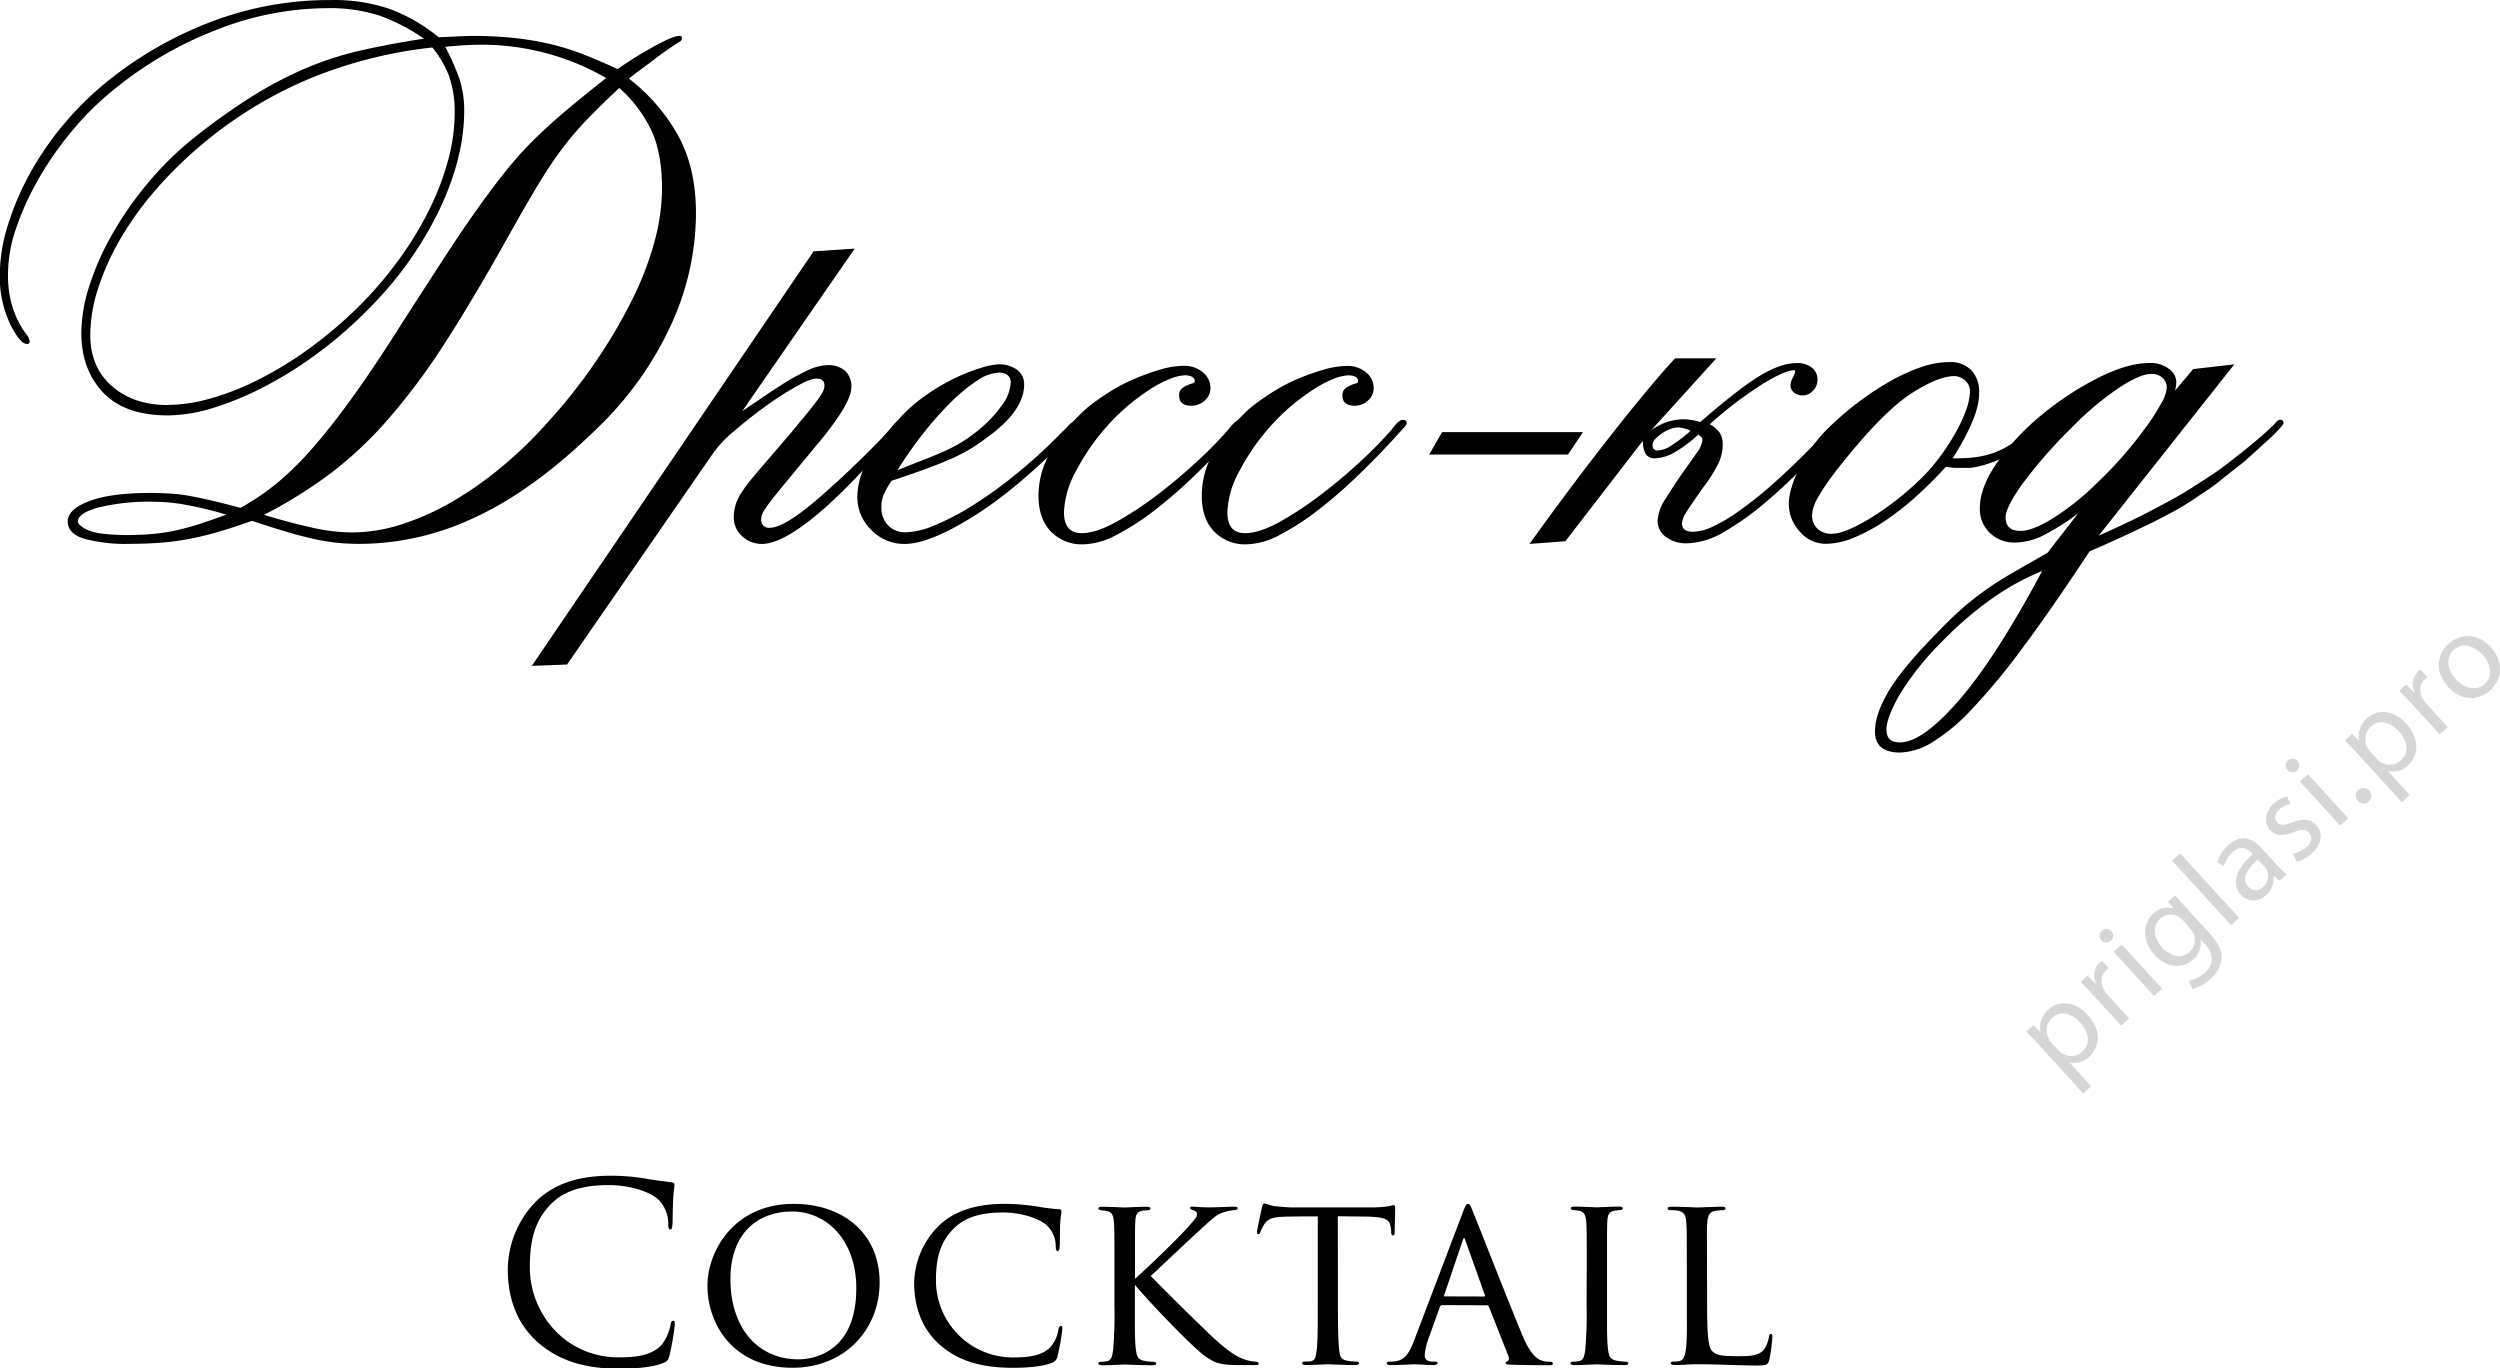 <?xml version="1.0" encoding="UTF-8"?> <svg xmlns="http://www.w3.org/2000/svg" id="Слой_1" data-name="Слой 1" viewBox="0 0 608.07 332.85"><defs><style>.cls-1{fill:#d6d6d6;}</style></defs><title>3-5 дресс</title><path class="cls-1" d="M219.58,430.92c-1.25-1.37-2.31-2.44-3.29-3.42l1.75-1.6,1.77,1.76,0,0a5.71,5.71,0,0,1,1.91-5.56c2.59-2.37,6.54-2,9.52,1.3,3.52,3.85,2.91,7.9.39,10.21a5.09,5.09,0,0,1-4.84,1.33l0,0,5.32,5.82-1.93,1.76Zm4.54,1.1a5.93,5.93,0,0,0,.82.72,4.07,4.07,0,0,0,5-.39c2.06-1.88,1.71-4.66-.53-7.12-2-2.15-4.77-3-6.83-1.07a4.21,4.21,0,0,0-.74,5.11,4.31,4.31,0,0,0,.6.92Z" transform="translate(276.53 -176.56)"></path><path class="cls-1" d="M232.65,418.68c-1.15-1.26-2.17-2.33-3.14-3.26l1.71-1.56,2,2,.09-.08a4.35,4.35,0,0,1,.82-5.06,2.86,2.86,0,0,1,.62-.44l1.68,1.84a3.94,3.94,0,0,0-.72.54c-1.37,1.26-1.4,3.19-.33,4.89a7.3,7.3,0,0,0,.74,1l5.22,5.71-1.93,1.76Z" transform="translate(276.53 -176.56)"></path><path class="cls-1" d="M237,403.08a1.63,1.63,0,0,1-2.41,2.21,1.61,1.61,0,0,1,.1-2.33A1.57,1.57,0,0,1,237,403.08Zm10.38,15.71-9.8-10.72,1.95-1.78,9.8,10.72Z" transform="translate(276.53 -176.56)"></path><path class="cls-1" d="M252.58,394.33c.67.82,1.41,1.72,2.6,3l5.69,6.22c2.25,2.46,3.14,4.41,2.95,6.29a7.7,7.7,0,0,1-2.72,4.85,9.38,9.38,0,0,1-4.37,2.37l-.87-1.93a8.19,8.19,0,0,0,3.91-2c2-1.82,2.5-4.2,0-6.9l-1.09-1.2,0,0a5.18,5.18,0,0,1-1.77,4.91c-2.66,2.43-6.62,1.91-9.34-1.06-3.32-3.63-2.83-7.86-.37-10.1a4.83,4.83,0,0,1,5-1.2l0,0-1.39-1.7Zm1.85,6.07a3.75,3.75,0,0,0-.92-.78,3.8,3.8,0,0,0-4.61.43c-1.86,1.7-1.75,4.49.51,7,1.92,2.1,4.58,2.88,6.69,1a3.86,3.86,0,0,0,.88-4.46,4.59,4.59,0,0,0-.8-1.18Z" transform="translate(276.53 -176.56)"></path><path class="cls-1" d="M251.77,385.89l1.95-1.78,14.37,15.72-1.95,1.78Z" transform="translate(276.53 -176.56)"></path><path class="cls-1" d="M277.92,390.84l-1.39-1.21-.07.06a5.41,5.41,0,0,1-1.82,4.59,4.14,4.14,0,0,1-6.09-.08c-2.37-2.59-1.36-6.11,2.8-9.87l-.2-.22c-.81-.89-2.51-2.26-4.7-.25a7.24,7.24,0,0,0-2.06,3.35l-1.62-.88a9,9,0,0,1,2.65-4.17c3.28-3,6.12-1.49,8.08.66l3.66,4a20.4,20.4,0,0,0,2.53,2.41Zm-5.29-5.21c-2.17,1.9-4.24,4.48-2.33,6.56a2.34,2.34,0,0,0,3.54.18,3.61,3.61,0,0,0,1-4.16,2.76,2.76,0,0,0-.46-.72Z" transform="translate(276.53 -176.56)"></path><path class="cls-1" d="M281.2,384.19a6.93,6.93,0,0,0,3.28-1.57c1.42-1.3,1.43-2.61.62-3.5s-1.87-.93-3.79-.15c-2.55,1.07-4.43.84-5.61-.44-1.58-1.73-1.48-4.42.82-6.52a7.25,7.25,0,0,1,3.24-1.74l.81,1.86a5.65,5.65,0,0,0-2.76,1.38c-1.15,1.05-1.19,2.3-.46,3.1s1.82.7,3.7,0c2.51-1,4.31-.93,5.77.66,1.72,1.88,1.47,4.55-1.07,6.87a8.27,8.27,0,0,1-3.68,2Z" transform="translate(276.53 -176.56)"></path><path class="cls-1" d="M282.29,361.65a1.63,1.63,0,0,1-2.41,2.21,1.61,1.61,0,0,1,.1-2.33A1.57,1.57,0,0,1,282.29,361.65Zm10.38,15.71-9.8-10.72,1.95-1.78,9.8,10.72Z" transform="translate(276.53 -176.56)"></path><path class="cls-1" d="M297,371.33a1.77,1.77,0,0,1,.05-2.61,1.89,1.89,0,0,1,2.53,2.81A1.77,1.77,0,0,1,297,371.33Z" transform="translate(276.53 -176.56)"></path><path class="cls-1" d="M297.08,360.08c-1.25-1.37-2.31-2.44-3.29-3.42l1.75-1.6,1.77,1.76,0,0a5.71,5.71,0,0,1,1.9-5.56c2.59-2.37,6.54-2,9.52,1.3,3.52,3.85,2.91,7.9.39,10.21a5.09,5.09,0,0,1-4.84,1.33l0,0,5.32,5.82-1.93,1.76Zm4.54,1.1a5.84,5.84,0,0,0,.82.72,4.07,4.07,0,0,0,5-.39c2.06-1.88,1.72-4.66-.53-7.12-2-2.15-4.77-3-6.83-1.07a4.21,4.21,0,0,0-.74,5.11,4.29,4.29,0,0,0,.6.92Z" transform="translate(276.53 -176.56)"></path><path class="cls-1" d="M310.16,347.85c-1.15-1.26-2.17-2.33-3.14-3.26l1.71-1.56,2,2,.09-.08a4.36,4.36,0,0,1,.82-5.06,2.88,2.88,0,0,1,.61-.44l1.68,1.84a4,4,0,0,0-.72.54c-1.37,1.25-1.4,3.19-.33,4.89a7.29,7.29,0,0,0,.74,1l5.22,5.71-1.93,1.76Z" transform="translate(276.53 -176.56)"></path><path class="cls-1" d="M329.26,333.92c3.62,4,2.46,8.2-.13,10.57-2.9,2.65-7.08,2.57-10.18-.82-3.28-3.59-2.85-7.84.11-10.55S326.26,330.65,329.26,333.92Zm-8.4,7.88c2.15,2.35,5.11,2.88,7,1.14s1.66-4.72-.55-7.14c-1.66-1.82-4.67-3.29-7-1.18S319,339.77,320.85,341.81Z" transform="translate(276.53 -176.56)"></path><path d="M-131.22,280.68q-15.32,15-29.49,21.58a66,66,0,0,1-28,6.59q-3,0-5.6-.25a48.17,48.17,0,0,1-5.68-.91q-3.05-.66-6.67-1.73t-8.57-2.72q-5.11,1.81-8.9,2.88a71.11,71.11,0,0,1-7.08,1.65q-3.3.58-6.59.82t-7.25.25a38.78,38.78,0,0,1-11-1.24q-4-1.24-4-4.2t5.19-4.94q5.19-2,14.91-2,2.63,0,5.11.17a40.8,40.8,0,0,1,5,.66q2.55.49,5.35,1.15t6.43,1.65a58.58,58.58,0,0,0,9-6.1,75.76,75.76,0,0,0,8.73-8.65q4.53-5.19,9.8-12.52t12-18q5.93-9.22,10.38-16.06t8.16-12q3.71-5.19,6.92-9.14a87.05,87.05,0,0,1,6.75-7.41q3.54-3.46,7.66-6.92t9.56-7.74a58.78,58.78,0,0,0-13.26-5.68A60.68,60.68,0,0,0-160,187.44q-1,0-2.72.08t-5.52.41a58.91,58.91,0,0,1,3.46,7.83,24.26,24.26,0,0,1,1.15,7.83q0,11.37-6.1,24.14a87.84,87.84,0,0,1-17,23.81,101.34,101.34,0,0,1-11.78,10.38,97.24,97.24,0,0,1-12.85,8.24,76.16,76.16,0,0,1-12.77,5.44,38.54,38.54,0,0,1-11.53,2q-10.55,0-15.82-5.6t-5.27-14.5a38,38,0,0,1,1.89-11.2,65.29,65.29,0,0,1,5.44-12.44,83.94,83.94,0,0,1,8.65-12.52A77.33,77.33,0,0,1-229.24,210,158.72,158.72,0,0,1-215,199.87a94.38,94.38,0,0,1,12.93-6.75,79.64,79.64,0,0,1,13.26-4.28q6.83-1.56,15.4-2.88a47.41,47.41,0,0,0-10.79-5.6,39.67,39.67,0,0,0-12.93-1.81,74,74,0,0,0-26.94,5.35,91.07,91.07,0,0,0-25.12,14.75,69.89,69.89,0,0,0-9.72,9.64A80.9,80.9,0,0,0-267,219.81a69,69,0,0,0-5.52,12,34.89,34.89,0,0,0-2.06,11.29,26.43,26.43,0,0,0,.82,7.17,23.25,23.25,0,0,0,1.81,4.7,22.16,22.16,0,0,0,1.81,2.88,3.22,3.22,0,0,1,.82,1.73.58.58,0,0,1-.66.66,2.08,2.08,0,0,1-1.4-.74,9.73,9.73,0,0,1-1.4-1.81q-.66-1.07-1.15-2.06a12.42,12.42,0,0,1-.66-1.48,27,27,0,0,1-2-10.71,41.49,41.49,0,0,1,2-12.19,66.93,66.93,0,0,1,5.44-12.69,74.89,74.89,0,0,1,8.32-12,75.76,75.76,0,0,1,10.63-10.38,92.5,92.5,0,0,1,25.29-14.42,80.76,80.76,0,0,1,28.75-5.19,42.21,42.21,0,0,1,14.58,2.22,42.65,42.65,0,0,1,11.78,6.84l5.27-.25q2-.08,3-.08a94.81,94.81,0,0,1,10,.49,72,72,0,0,1,8.81,1.48,58.72,58.72,0,0,1,8.16,2.55q4,1.57,8.24,3.54a98.33,98.33,0,0,1,9.47-5.85q4.2-2.22,5.52-2.22c.44,0,.66.17.66.49a1.06,1.06,0,0,1-.66,1q-.83.49-2.39,1.56t-3.3,2.39q-1.73,1.32-3.54,2.64t-3,2.31a45.49,45.49,0,0,1,12.11,14.09q4.2,7.83,4.2,18.7a65.18,65.18,0,0,1-6.18,27.35A82.53,82.53,0,0,1-131.22,280.68Zm-114,26a62,62,0,0,0,6.67-.33,44.7,44.7,0,0,0,5.77-1q2.72-.66,5.44-1.56t5.85-2.06a92.57,92.57,0,0,0-10.3-2.47,45.29,45.29,0,0,0-7.17-.66,52.46,52.46,0,0,0-13.67,1.4q-4.94,1.4-4.94,3.38,0,1,2.47,2.14T-245.23,306.71Zm9.56-31.63a38.8,38.8,0,0,0,10-1.48,64.32,64.32,0,0,0,11.7-4.53,89.45,89.45,0,0,0,12.69-7.74,106.66,106.66,0,0,0,12.93-11.12,96.38,96.38,0,0,0,9.47-11.37,82.11,82.11,0,0,0,7.08-11.94,64.42,64.42,0,0,0,4.37-11.78,44.29,44.29,0,0,0,1.48-11,26.24,26.24,0,0,0-1.32-8.9,24.82,24.82,0,0,0-4.12-7.08,109.36,109.36,0,0,0-29.24,7.33,101.33,101.33,0,0,0-26.94,16.39,98.48,98.48,0,0,0-11.29,11.12,77.8,77.8,0,0,0-8.48,11.86,61.52,61.52,0,0,0-5.35,11.94,37.31,37.31,0,0,0-1.89,11.37q0,7.75,5.27,12.36T-235.67,275.08Zm45,31a39.13,39.13,0,0,0,11.94-2,62,62,0,0,0,12.27-5.52,87.57,87.57,0,0,0,11.94-8.4,99.91,99.91,0,0,0,11-10.63,134.26,134.26,0,0,0,11.94-15.07,128,128,0,0,0,8.81-15,76.26,76.26,0,0,0,5.44-14.17,50,50,0,0,0,1.81-12.77q0-9.06-2.8-14.66a33.1,33.1,0,0,0-7.58-9.88q-5.11,4.78-8.32,8.16a75.57,75.57,0,0,0-6,7.17q-2.8,3.79-6,9.14t-8.15,14.25q-7.91,14-14.42,24.05A156.65,156.65,0,0,1-182,278.38a93.35,93.35,0,0,1-13.84,13.1,112.58,112.58,0,0,1-16.48,10.3q5.93,1.81,11.2,3A45.38,45.38,0,0,0-190.69,306.06Z" transform="translate(276.53 -176.56)"></path><path d="M-60.71,284.47q-11.37,12.85-18.78,18.62t-11.7,5.77A6.93,6.93,0,0,1-96,307a6.11,6.11,0,0,1-2.06-4.7,10.7,10.7,0,0,1,1-4.37q1-2.22,5.11-7l7.08-8.24q2.63-3.13,4.37-5.27t2.72-3.46a15.11,15.11,0,0,0,1.4-2.14A3.39,3.39,0,0,0-76,270.3q0-1.65-2-1.65-1.48,0-5,2a74.46,74.46,0,0,0-7.5,4.86q-4,2.89-7.58,6a27.51,27.51,0,0,0-5.11,5.44l-35.42,51.24-8.57.33,68.54-100.83,10-.66L-96,276.57q1.48-1,4.12-2.8t5.6-3.71a53.69,53.69,0,0,1,5.93-3.29,12.39,12.39,0,0,1,5.11-1.4,6.32,6.32,0,0,1,4.2,1.32,5.09,5.09,0,0,1,1.57,4.12q0,4-8.57,14.17l-7.08,8.57q-2.31,2.8-3.54,4.37t-1.81,2.47a7,7,0,0,0-.74,1.4,3.08,3.08,0,0,0-.17,1,1.89,1.89,0,0,0,2.14,2.14q3.29,0,11.12-6.59a238.49,238.49,0,0,0,18.21-17.46q1.32-1.32,1.81-1.73a1.44,1.44,0,0,1,.82-.41c.55,0,.82.22.82.66s-.55,1.35-1.65,2.39S-60,283.71-60.71,284.47Z" transform="translate(276.53 -176.56)"></path><path d="M-17,283.16Q-29.74,296-40.2,302.43t-16.23,6.43a11.11,11.11,0,0,1-8.16-3.38A11.11,11.11,0,0,1-68,297.32a18.16,18.16,0,0,1,2.14-8.07,53.09,53.09,0,0,1,7.91-10.71,39.19,39.19,0,0,1,6.84-6A48.87,48.87,0,0,1-44,268.41,45.52,45.52,0,0,1-37.81,266a16.52,16.52,0,0,1,4.12-.82,7.28,7.28,0,0,1,4.53,1.32,4.31,4.31,0,0,1,1.73,3.62q0,6.42-9.23,13a47.37,47.37,0,0,1-4,2.72,41.37,41.37,0,0,1-4.7,2.39q-2.64,1.15-6,2.39t-8.32,2.88a23,23,0,0,0-1.89,3.29,7.8,7.8,0,0,0-.58,3.13,6.26,6.26,0,0,0,1.57,4.37,5.8,5.8,0,0,0,4.53,1.73,19.17,19.17,0,0,0,6.75-1.65,59.84,59.84,0,0,0,9.06-4.7A103.68,103.68,0,0,0-30,292.38a129.4,129.4,0,0,0,10.63-9.56l2.64-2.64a3.6,3.6,0,0,1,2.14-1.32.58.58,0,0,1,.66.66,16.82,16.82,0,0,0-1.57,1.81A16.86,16.86,0,0,1-17,283.16Zm-41.19,7.74q4.12-1.65,7.08-2.8t5.19-2.22a34.57,34.57,0,0,0,3.87-2.14q1.65-1.07,3.3-2.39a31.61,31.61,0,0,0,6-6.34,10,10,0,0,0,2.06-5.35,2.15,2.15,0,0,0-.82-1.89,3.38,3.38,0,0,0-2-.58,10.14,10.14,0,0,0-5.27,1.89,40.73,40.73,0,0,0-6.34,5.19,78.27,78.27,0,0,0-6.75,7.58A98.82,98.82,0,0,0-58.24,290.9Z" transform="translate(276.53 -176.56)"></path><path d="M23.64,282.33q-4.78,5.27-9.72,10a111.28,111.28,0,0,1-9.8,8.48,61.44,61.44,0,0,1-9.23,5.93,17.84,17.84,0,0,1-8,2.22,10.45,10.45,0,0,1-7.83-3.13q-3-3.13-3-8.73a21.24,21.24,0,0,1,3.38-11.37,47,47,0,0,1,8.48-10,55.32,55.32,0,0,1,5.68-4,42.48,42.48,0,0,1,6.26-3.21A55.94,55.94,0,0,1,6,266.35a20.48,20.48,0,0,1,5.44-.82A6.9,6.9,0,0,1,16,267.09,4.84,4.84,0,0,1,17.88,271a3.91,3.91,0,0,1-1.4,3,4.72,4.72,0,0,1-3.21,1.24q-3,0-3-2.47a2.06,2.06,0,0,1,.58-1.65,5.37,5.37,0,0,1,1.32-.82,10.34,10.34,0,0,1,1.32-.49c.38-.11.58-.27.58-.49a1.17,1.17,0,0,0-.74-1.15,3.83,3.83,0,0,0-1.57-.33,10.94,10.94,0,0,0-3.79.91A27.33,27.33,0,0,0,3,271.38a54.68,54.68,0,0,0-5.35,4A53.45,53.45,0,0,0-14.74,291a22.41,22.41,0,0,0-3,10.13q0,5.11,4.28,5.11,3.46,0,8.4-2.72a82.5,82.5,0,0,0,10-6.59,127.14,127.14,0,0,0,9.8-8.24,93.85,93.85,0,0,0,7.5-7.66Q24,278.71,25,278.71t1,.82q0,.33-1,1.4T23.64,282.33Z" transform="translate(276.53 -176.56)"></path><path d="M63.35,282.33q-4.78,5.27-9.72,10a111.21,111.21,0,0,1-9.8,8.48,61.32,61.32,0,0,1-9.23,5.93,17.83,17.83,0,0,1-8,2.22,10.45,10.45,0,0,1-7.83-3.13q-3-3.13-3-8.73a21.24,21.24,0,0,1,3.38-11.37,47,47,0,0,1,8.48-10,55.32,55.32,0,0,1,5.68-4,42.48,42.48,0,0,1,6.26-3.21,56,56,0,0,1,6.18-2.14,20.48,20.48,0,0,1,5.44-.82,6.9,6.9,0,0,1,4.53,1.56A4.85,4.85,0,0,1,57.58,271a3.91,3.91,0,0,1-1.4,3A4.72,4.72,0,0,1,53,275.25q-3,0-3-2.47a2.06,2.06,0,0,1,.58-1.65,5.35,5.35,0,0,1,1.32-.82,10.53,10.53,0,0,1,1.32-.49c.38-.11.58-.27.58-.49a1.17,1.17,0,0,0-.74-1.15,3.83,3.83,0,0,0-1.56-.33,10.94,10.94,0,0,0-3.79.91,27.36,27.36,0,0,0-4.94,2.64,54.8,54.8,0,0,0-5.36,4A53.47,53.47,0,0,0,25,291a22.41,22.41,0,0,0-3,10.13q0,5.11,4.28,5.11,3.46,0,8.4-2.72a82.61,82.61,0,0,0,10-6.59,127.14,127.14,0,0,0,9.8-8.24A93.75,93.75,0,0,0,62,281q1.65-2.31,2.64-2.31t1,.82q0,.33-1,1.4T63.35,282.33Z" transform="translate(276.53 -176.56)"></path><path d="M104.86,287.11H71.09l3.13-5.44h34.27Z" transform="translate(276.53 -176.56)"></path><path d="M140.94,263.71l-15.82,17.46a15.09,15.09,0,0,1,4.37-2.14,14,14,0,0,1,3.54-.49,16.34,16.34,0,0,1,4,.66q4.61-4,8.16-6.75a63.41,63.41,0,0,1,6.26-4.45,25.06,25.06,0,0,1,4.94-2.39,13.3,13.3,0,0,1,4.2-.74,5.67,5.67,0,0,1,3.54,1.07,3.62,3.62,0,0,1,1.4,3,3.77,3.77,0,0,1-1.07,2.64,3.37,3.37,0,0,1-2.55,1.15,3.08,3.08,0,0,1-2.14-.74,2.26,2.26,0,0,1-.82-1.73,5.07,5.07,0,0,1,.66-2c.11-.22.22-.47.33-.74a1.92,1.92,0,0,0,.17-.58.29.29,0,0,0-.33-.33q-2,0-7.25,3.13a95.43,95.43,0,0,0-13.18,10,7.64,7.64,0,0,1,2.39,2.06,5.32,5.32,0,0,1,.74,3,10.69,10.69,0,0,1-1,4.37,35.33,35.33,0,0,1-3.79,6q-3.46,4.94-4.28,6.34a4.93,4.93,0,0,0-.82,2.39q0,2,2.64,2a11.79,11.79,0,0,0,4.61-1.15,39.73,39.73,0,0,0,6.34-3.71,93.83,93.83,0,0,0,8.48-6.75q4.78-4.2,10.87-10.46,1.48-1.48,3.46-3.54t2.8-2.06c.55,0,.82.22.82.66a8.83,8.83,0,0,1-1.07,1.65,24.83,24.83,0,0,1-3.21,3.46q-2.8,2.64-6.92,6.84t-8.81,8.16a68.72,68.72,0,0,1-9.64,6.84,18.71,18.71,0,0,1-9.39,2.88,8.19,8.19,0,0,1-4.78-1.48,4.73,4.73,0,0,1-2.14-4.12,10.94,10.94,0,0,1,2-5.35q2-3.21,4.28-6.51,1.81-2.47,3.21-4.53a6.58,6.58,0,0,0,1.4-3,1.74,1.74,0,0,0-.08-.66,5.16,5.16,0,0,0-.91-.82,30.11,30.11,0,0,1-6,4.45,9.9,9.9,0,0,1-4.37,1.32,2.52,2.52,0,0,1-2.55-1.24,7.16,7.16,0,0,1-.58-3L104.21,308.2l-8.73.66q7.58-10.54,14.33-19.36t12.36-15.65q5.6-6.83,8.73-10.13Zm-14.17,22.41a6.66,6.66,0,0,0,3.29-1.24,37.25,37.25,0,0,0,4.61-3.54,7.84,7.84,0,0,0-3.13-.82,5.44,5.44,0,0,0-1.65.33,8.45,8.45,0,0,0-2,1,11.29,11.29,0,0,0-1.73,1.4,2.21,2.21,0,0,0-.74,1.56A1.16,1.16,0,0,0,126.78,286.12Z" transform="translate(276.53 -176.56)"></path><path d="M196.79,290.07q-3.3,3.63-7,7a68.43,68.43,0,0,1-7.58,6,42.53,42.53,0,0,1-7.66,4.2,18.28,18.28,0,0,1-6.92,1.56,8.28,8.28,0,0,1-6.43-3,9.89,9.89,0,0,1-2.64-6.75q0-3.46,2.64-8.9a37.48,37.48,0,0,1,8.24-10.71,72.51,72.51,0,0,1,6.51-5.44,69.84,69.84,0,0,1,7.33-4.78,44,44,0,0,1,7.41-3.38,21.42,21.42,0,0,1,6.92-1.24,7.07,7.07,0,0,1,5.35,2,7.54,7.54,0,0,1,1.89,5.44,14.23,14.23,0,0,1-.25,2.64,20.49,20.49,0,0,1-.91,3.13,41.55,41.55,0,0,1-1.89,4.28q-1.23,2.47-3.38,5.93,2.3,0,4.37-.16a23.08,23.08,0,0,0,4.2-.74,19.4,19.4,0,0,0,4.37-1.81,42.44,42.44,0,0,0,5-3.38,17,17,0,0,0,2.31-2.06q1-1.07,1.48-1.07c.55,0,.82.22.82.66a2.56,2.56,0,0,1-.82,1.4,20.07,20.07,0,0,1-1.89,1.81q-1.07.91-2.22,1.73a14.16,14.16,0,0,0-1.65,1.32,24.71,24.71,0,0,1-3.54,2.06,31.37,31.37,0,0,1-3.62,1.48,25,25,0,0,1-3,.82,10.44,10.44,0,0,1-1.73.25h-2.88A11.76,11.76,0,0,1,196.79,290.07ZM169,306.39q3.13,0,9.39-3.79a71.28,71.28,0,0,0,12.69-10,44.66,44.66,0,0,0,4.61-5.44,54.78,54.78,0,0,0,3.71-5.85,33.91,33.91,0,0,0,2.39-5.35,13.58,13.58,0,0,0,.82-4.12,3.38,3.38,0,0,0-1.24-2.8,4,4,0,0,0-2.55-1q-3.79,0-10.13,4t-15.4,15q-3.13,3.79-4.94,6.34a46.76,46.76,0,0,0-2.72,4.2,12.07,12.07,0,0,0-1.15,2.64,7,7,0,0,0-.25,1.65,4.28,4.28,0,0,0,1.4,3.38A4.93,4.93,0,0,0,169,306.39Z" transform="translate(276.53 -176.56)"></path><path d="M258.74,296.83q-2.8,2-5.68,3.62t-6.1,3.21q-3.21,1.57-6.92,3.29t-8.32,3.71q-9.23,14-16.23,23.39A154.67,154.67,0,0,1,203,349.14a46.64,46.64,0,0,1-9.72,8.07,15.79,15.79,0,0,1-7.66,2.39q-6.09,0-6.1-5.11,0-4.12,3.21-9.64t11.45-13.92q3.13-3.3,5.77-5.68a69.44,69.44,0,0,1,5.68-4.61q3-2.22,6.84-4.45T221.5,311l7.41-9.56a55.21,55.21,0,0,1-9.14,5.68,15.76,15.76,0,0,1-6.34,1.4,8.38,8.38,0,0,1-5.93-2.31,7.94,7.94,0,0,1-2.47-6.1q0-5.1,4.37-11.29a58.67,58.67,0,0,1,10.79-11.45,74.25,74.25,0,0,1,13.59-8.9q7.17-3.62,12.6-3.62a7.34,7.34,0,0,1,4.61,1.4,4,4,0,0,1,1.81,3.21,6.75,6.75,0,0,1-.33,2.14l4.45-5.27,10-1.15-33,41.68q4.45-2,7.66-3.54t5.93-3q2.72-1.4,5.35-2.88t5.6-3.46q4-2.47,7.17-4.94t5.68-4.53q2.47-2.06,3.87-3.38l1.57-1.48c.44-.66.88-1,1.32-1a.73.73,0,0,1,.82.82c0,.22-.47.82-1.4,1.81s-2,2-3.13,3l-3.29,3q-1.57,1.4-1.73,1.56l-4.94,3.87Q261.87,294.86,258.74,296.83Zm-73.15,60.3q5.44,0,14.33-10.21t20.26-31.47a59.84,59.84,0,0,0-11.2,6,86.19,86.19,0,0,0-13,11,69.15,69.15,0,0,0-10.38,12.93q-3.29,5.68-3.29,8.65Q182.29,357.13,185.59,357.13Zm48.11-63.26q3.46-3.29,6.51-6.84t5.35-6.75a52.32,52.32,0,0,0,3.62-5.68,9.08,9.08,0,0,0,1.32-3.79,3.17,3.17,0,0,0-1-2.31,3.79,3.79,0,0,0-2.8-1q-2.64,0-7.83,3.38a73.52,73.52,0,0,0-11.45,9.64A115.68,115.68,0,0,0,215.57,294q-4.28,5.93-4.28,8.4,0,3.3,3.63,3.29,3.13,0,8.48-3.46A62.91,62.91,0,0,0,233.7,293.86Z" transform="translate(276.53 -176.56)"></path><path d="M-145.78,503c-5.81-5.21-7.24-12-7.24-17.72a23.9,23.9,0,0,1,6.7-16.34c3.59-3.59,9-6.41,18.26-6.41a51.28,51.28,0,0,1,8.68.72c2.27.42,4.13.6,6.35.9a.57.57,0,0,1,.54.66c0,.48-.18,1.2-.3,3.35-.12,2-.12,5.27-.18,6.17s-.18,1.26-.54,1.26-.48-.42-.48-1.26a8.28,8.28,0,0,0-2.51-6.11c-2.1-1.8-6.7-3.41-12-3.41-8,0-11.67,2.33-13.77,4.37-4.37,4.19-5.39,9.52-5.39,15.62,0,11.43,8.8,21.91,21.61,21.91,4.49,0,8-.54,10.42-3a11.39,11.39,0,0,0,2.21-5c.12-.66.24-.9.6-.9s.42.42.42.9a62.07,62.07,0,0,1-1.32,7.66c-.36,1.14-.48,1.26-1.56,1.74-2.39,1-6.94,1.38-10.77,1.38C-135,509.42-141,507.2-145.78,503Z" transform="translate(276.53 -176.56)"></path><path d="M-104.47,489.24c0-8,6.17-19.87,21-19.87,11.85,0,20.89,7.06,20.89,19.1,0,11.43-8.44,20.77-21.19,20.77C-98.49,509.24-104.47,498.34-104.47,489.24Zm36.22.72c0-12-7.42-18.74-15.62-18.74s-15,5.15-15,16.46c0,11.73,6.52,19.51,16.58,19.51C-78.31,507.2-68.26,505.17-68.26,490Z" transform="translate(276.53 -176.56)"></path><path d="M-47.78,503.79c-5.09-4.43-6.4-10.3-6.4-15.26a20,20,0,0,1,6-13.83c3.23-3.11,8.08-5.33,16.1-5.33a52.12,52.12,0,0,1,7.9.66,52.51,52.51,0,0,0,5.27.66c.48,0,.54.3.54.6,0,.48-.18,1-.3,2.93-.06,1.68-.06,4.79-.12,5.51s-.18,1.14-.48,1.14-.48-.36-.48-1.14A7,7,0,0,0-22,474.52c-1.8-1.56-6-3.05-10.6-3.05-6.64,0-9.7,1.86-11.49,3.47-3.89,3.53-4.79,7.84-4.79,13.11a18.72,18.72,0,0,0,18.62,18.68c4.07,0,7.06-.42,9.16-2.45a8.21,8.21,0,0,0,2-4.31c.12-.6.3-.9.66-.9s.3.42.3.84a57.13,57.13,0,0,1-1.2,6.64,2,2,0,0,1-1.38,1.5c-2.09.9-6.11,1.2-9.46,1.2C-38.15,509.24-43.53,507.44-47.78,503.79Z" transform="translate(276.53 -176.56)"></path><path d="M-.49,487.63c2.75-2.45,9.28-8.68,12-11.61,2.87-3.17,3.11-3.47,3.11-4.13,0-.42-.24-.72-1-1-.42-.12-.66-.24-.66-.48s.12-.36.6-.36,2.16.18,4.07.18,5.09-.18,5.87-.18,1,.12,1,.36-.18.42-.66.48a10.62,10.62,0,0,0-2.93.6c-1.44.48-2.21,1.14-5.33,4-4.37,4-9.58,9-12.21,11.43,3.23,3.35,12.93,12.93,15.44,15.21C23,505.94,25,507,27.4,507.56a13.56,13.56,0,0,0,1.38.18c.54.06.84.18.84.48s-.3.36-1,.36H24.77c-4.67,0-5.87-.54-8.26-2.21-2.69-1.92-12.27-11.73-17-17.3v4.73c0,4.61-.06,8.8.24,11,.24,1.74.48,2.39,2,2.75a13.92,13.92,0,0,0,2.27.24c.54.06.66.18.66.42s-.24.42-.84.42c-3.05,0-6.52-.18-6.82-.18s-3.71.18-5.39.18c-.54,0-1-.12-1-.42s.24-.42.78-.42a7.24,7.24,0,0,0,1.44-.18c1-.24,1.2-1.44,1.38-2.87a106.44,106.44,0,0,0,.3-10.89v-9c0-7.9,0-9.34-.12-11s-.48-2.51-1.74-2.75c-.6-.12-1-.12-1.38-.18s-.66-.18-.66-.42.24-.42.9-.42c1.86,0,5.27.18,5.45.18s3.71-.18,5.39-.18c.6,0,.9.12.9.42s-.18.36-.66.42S2,471,1.6,471c-1.74.24-1.92,1.14-2,2.87s-.06,3-.06,10.89Z" transform="translate(276.53 -176.56)"></path><path d="M48.89,493.79c0,4.61.06,8.86.3,11.07.18,1.44.3,2.28,1.8,2.63a11.92,11.92,0,0,0,2.33.24c.48,0,.72.18.72.36s-.18.48-.78.48c-3.05,0-6.58-.18-6.82-.18s-3.77.18-5.33.18c-.66,0-.9-.12-.9-.42s.18-.42.66-.42a9.6,9.6,0,0,0,1.32-.06c1.14-.18,1.32-.9,1.56-2.93s.24-6.46.24-11V472.42c-2,0-5.15,0-7.54.06-3.83.06-4.67.66-5.51,1.92a9.41,9.41,0,0,0-.9,1.86c-.18.42-.3.48-.54.48s-.3-.24-.3-.54.84-4.31,1.2-5.93c.18-.72.36-1,.54-1,.42,0,1.56.54,2.63.66,2.09.24,3.77.3,3.83.3H57a25.73,25.73,0,0,0,4.31-.3,7.32,7.32,0,0,1,1.14-.24c.24,0,.36.3.36.54,0,1.68-.12,5.63-.12,6.11s-.24.72-.42.72-.42-.24-.42-.72a6.8,6.8,0,0,0-.06-.84c-.24-2.39-1-3-7.06-3.05-2.27,0-4.13-.06-5.87-.06Z" transform="translate(276.53 -176.56)"></path><path d="M74.27,494a.63.63,0,0,0-.6.48L71,501.93a15.1,15.1,0,0,0-1,4.25c0,1.08.66,1.56,2,1.56h.42c.54,0,.72.18.72.42s-.48.42-.9.42c-1.32,0-4.07-.18-4.73-.18s-3.23.18-5.75.18c-.66,0-1-.12-1-.42s.24-.42.72-.42a8.34,8.34,0,0,0,1.2-.06c2.57-.24,3.59-2.21,4.61-4.73l12-31.55c.66-1.74.84-2,1.26-2s.54.24,1.2,1.92c.84,2,9,22.87,12.15,30.35,2,4.73,3.71,5.51,4.55,5.81a5.7,5.7,0,0,0,2,.3c.42,0,.72.12.72.42s-.24.42-.9.42-5.09,0-9.1-.12c-1.14-.06-1.5-.12-1.5-.42a.5.5,0,0,1,.42-.42c.24-.12.6-.42.24-1.32l-4.73-12a.53.53,0,0,0-.48-.3Zm10.18-2.09c.24,0,.24-.18.18-.36L79.9,478.29c-.3-.84-.36-.84-.66,0l-4.49,13.23c-.12.24,0,.36.12.36Z" transform="translate(276.53 -176.56)"></path><path d="M109.41,484.81c0-7.9,0-9.34-.12-11s-.48-2.51-1.74-2.75c-.6-.12-1-.12-1.38-.18s-.66-.18-.66-.42.24-.42.9-.42c1.86,0,5.27.18,5.45.18s3.71-.18,5.39-.18c.6,0,.9.12.9.42s-.18.36-.66.42-.66.06-1.08.12c-1.74.24-1.92,1.14-2,2.87s-.06,3-.06,10.89v9c0,4.61-.06,8.8.24,11,.24,1.74.48,2.39,2,2.75a13.91,13.91,0,0,0,2.27.24c.54.06.66.18.66.42s-.24.42-.84.42c-3.05,0-6.52-.18-6.82-.18s-3.71.18-5.39.18c-.54,0-1-.12-1-.42s.24-.42.78-.42a7.24,7.24,0,0,0,1.44-.18c1-.24,1.2-1.44,1.38-2.87a106.44,106.44,0,0,0,.3-10.89Z" transform="translate(276.53 -176.56)"></path><path d="M138.69,493.91c0,6.88.24,10.36,1.26,11.31s2.15,1.2,6.29,1.2c2.63,0,5,0,6.34-1.68a7.72,7.72,0,0,0,1.14-3c.06-.48.18-.72.48-.72s.36.18.36.78a38.43,38.43,0,0,1-.72,5.39c-.36,1.2-.3,1.5-3.17,1.5-4.07,0-8.56-.3-14.55-.3-2,0-3.17.18-5.27.18-.6,0-1-.12-1-.48,0-.18.18-.36.66-.36a5.81,5.81,0,0,0,1.44-.12c1-.18,1.38-1.38,1.56-2.81.36-2.27.24-6.41.24-11v-9c0-7.9,0-9.22-.12-10.83s-.36-2.75-2.39-3a11.61,11.61,0,0,0-1.5-.06c-.42,0-.66-.18-.66-.42s.3-.42.9-.42c2.51,0,6.11.18,6.23.18.84,0,4.49-.18,6.17-.18.6,0,.78.18.78.42s-.3.42-.66.42-1,.06-1.62.12c-1.68.24-2,1.2-2.15,2.93s-.06,2.93-.06,10.83Z" transform="translate(276.53 -176.56)"></path></svg> 